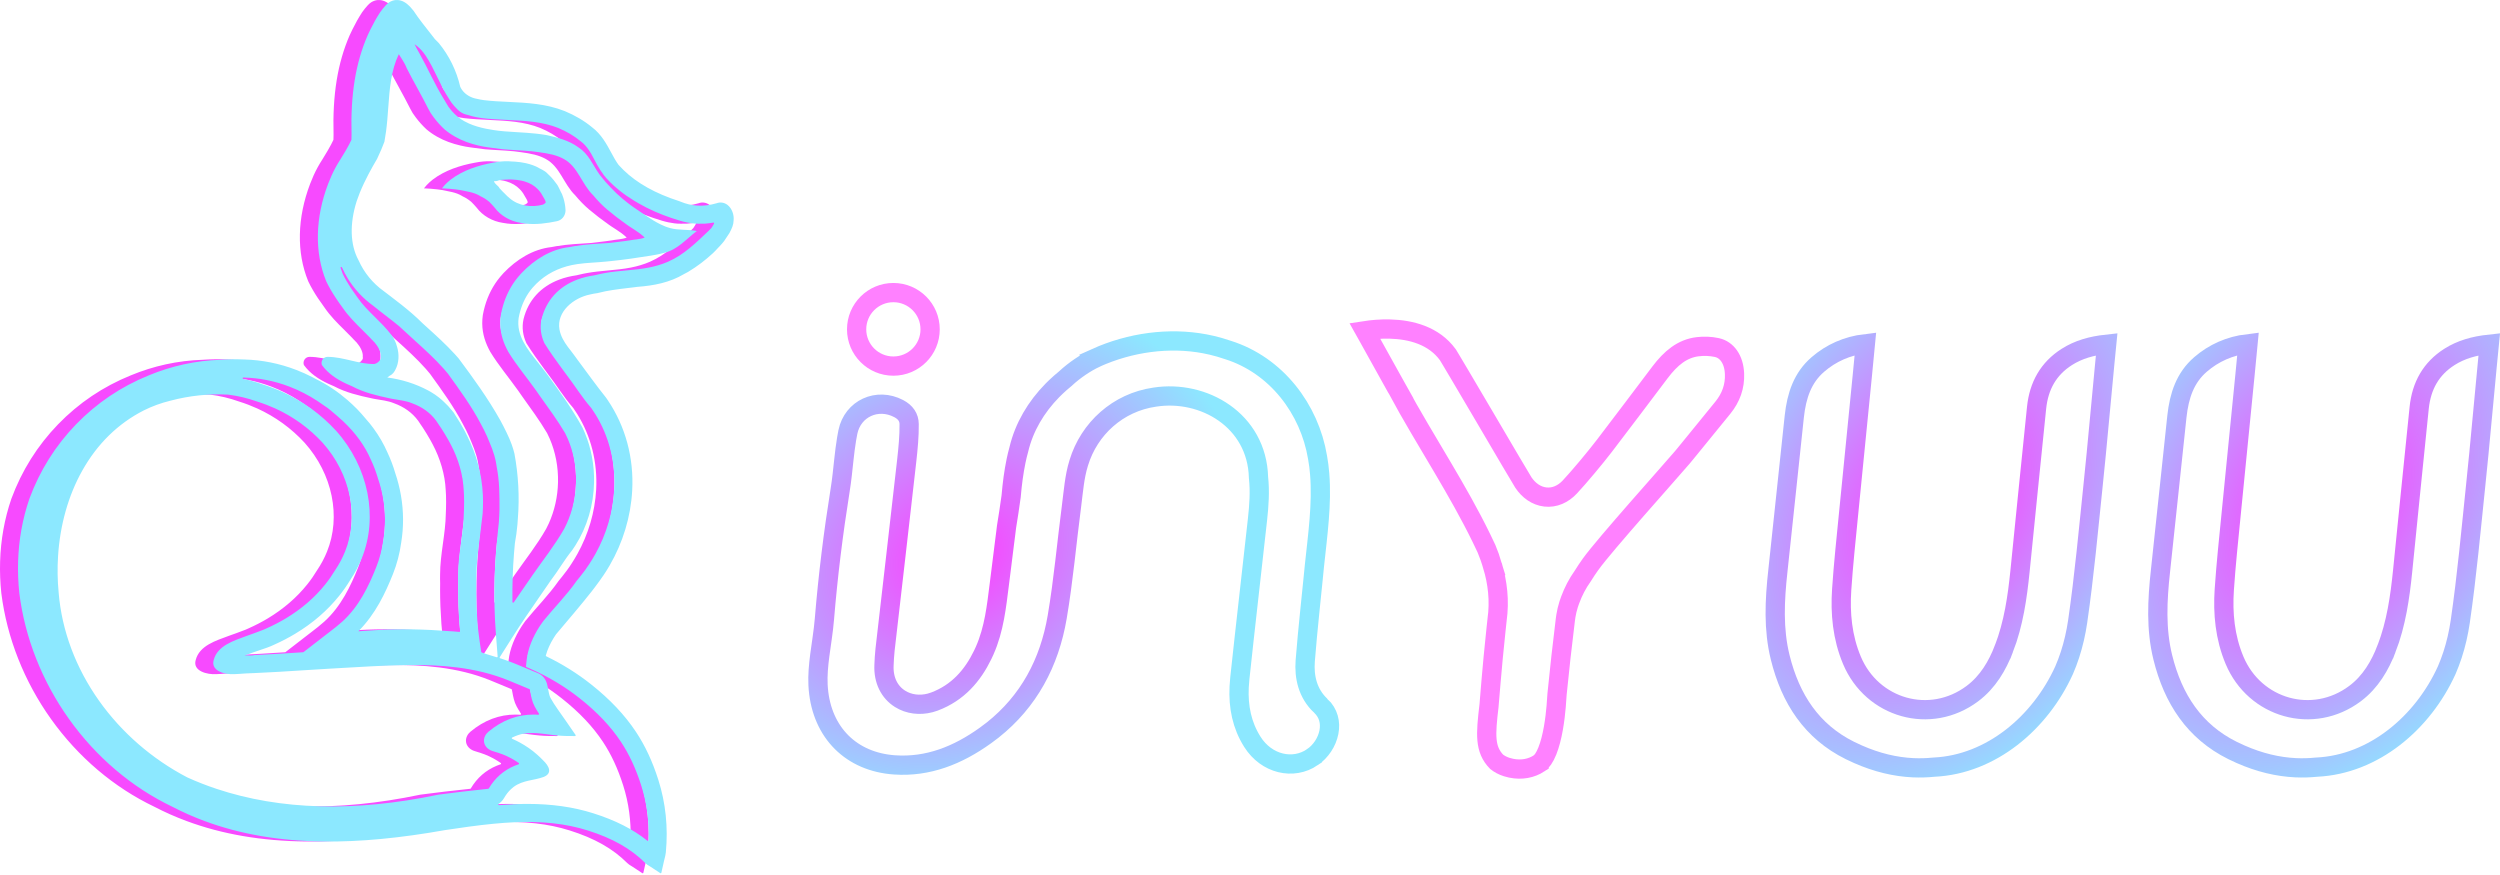 <svg width="140" height="49" viewBox="0 0 140 49" fill="none" xmlns="http://www.w3.org/2000/svg">
<g clip-path="url(#clip0_11124_50709)">
<path d="M24.717 10.635C25.123 10.724 25.532 10.758 25.885 10.982C25.96 11.018 26.034 11.056 26.107 11.098C26.155 11.128 26.203 11.16 26.249 11.193C26.296 11.226 26.342 11.262 26.386 11.299C26.44 11.349 26.491 11.402 26.541 11.458C26.591 11.512 26.64 11.568 26.689 11.625C27.032 12.087 27.578 12.394 28.155 12.479C28.24 12.496 28.324 12.509 28.41 12.519C29.006 12.591 29.612 12.505 30.185 12.386C30.262 12.369 30.33 12.339 30.389 12.299C30.567 12.181 30.662 11.977 30.662 11.772C30.652 11.537 30.611 11.308 30.543 11.089C30.52 11.016 30.495 10.944 30.466 10.872C30.339 10.657 30.271 10.419 30.133 10.265C30.088 10.201 30.041 10.139 29.991 10.078C29.891 9.957 29.782 9.842 29.665 9.734C29.488 9.534 29.249 9.466 29.027 9.331C28.899 9.274 28.773 9.228 28.652 9.193C28.583 9.173 28.511 9.153 28.438 9.137L28.431 9.136C28.236 9.095 28.042 9.067 27.847 9.053C27.782 9.049 27.716 9.045 27.651 9.043C27.384 9.017 27.117 9.03 26.852 9.067C26.764 9.08 26.676 9.095 26.589 9.112C25.771 9.262 24.919 9.534 24.234 10.056C24.173 10.102 24.115 10.152 24.058 10.204C23.945 10.307 23.838 10.422 23.741 10.547C23.987 10.558 24.232 10.574 24.475 10.603C24.556 10.613 24.637 10.624 24.717 10.636V10.635ZM26.93 10.097C27.018 10.077 27.109 10.062 27.205 10.063C27.291 10.056 27.377 10.052 27.462 10.051C27.526 10.05 27.59 10.05 27.654 10.052C27.843 10.059 28.031 10.082 28.217 10.121C28.268 10.132 28.318 10.146 28.365 10.16C28.665 10.249 28.912 10.394 29.111 10.598C29.177 10.666 29.238 10.74 29.293 10.821C29.347 10.922 29.425 11.041 29.481 11.142C29.537 11.244 29.571 11.329 29.537 11.364C29.494 11.402 29.448 11.433 29.4 11.458C28.753 11.636 28.037 11.534 27.535 11.103C27.486 11.064 27.438 11.022 27.391 10.978C27.343 10.935 27.298 10.887 27.254 10.839C27.215 10.802 27.175 10.764 27.137 10.725C27.079 10.667 27.023 10.607 26.967 10.544C26.931 10.464 26.862 10.407 26.797 10.349C26.733 10.291 26.673 10.231 26.656 10.146C26.759 10.146 26.827 10.146 26.928 10.098L26.93 10.097Z" fill="#F74AFF"/>
<path d="M39.733 11.476C39.554 11.339 39.326 11.305 39.124 11.381C39.123 11.381 39.123 11.381 39.122 11.382C38.398 11.593 37.729 11.56 37.077 11.283L37.033 11.266C36.867 11.213 36.702 11.156 36.542 11.097C35.286 10.631 34.333 10.021 33.631 9.233C33.629 9.231 33.629 9.23 33.627 9.229C33.481 9.03 33.354 8.795 33.219 8.546C32.96 8.065 32.666 7.52 32.15 7.129C31.929 6.947 31.687 6.777 31.429 6.625C31.303 6.551 31.171 6.479 31.038 6.413C30.907 6.348 30.77 6.286 30.631 6.228L30.625 6.225C29.572 5.806 28.498 5.756 27.459 5.706C26.988 5.684 26.543 5.663 26.098 5.609C26.028 5.6 25.962 5.589 25.898 5.577C25.835 5.565 25.774 5.552 25.716 5.538C25.378 5.483 25.061 5.308 24.866 5.035C24.827 4.98 24.793 4.922 24.765 4.859C24.561 3.974 24.151 3.123 23.559 2.406C23.491 2.331 23.419 2.258 23.344 2.188C23.286 2.113 23.227 2.038 23.169 1.963C22.817 1.515 22.457 1.07 22.143 0.594C22.078 0.513 22.013 0.436 21.947 0.367C21.745 0.16 21.525 0.019 21.264 0.002C21.119 -0.008 20.84 0.019 20.591 0.3C20.485 0.415 20.383 0.541 20.288 0.674L20.277 0.691C20.083 0.988 19.904 1.305 19.744 1.633C19.693 1.732 19.644 1.837 19.587 1.963L19.583 1.97C18.905 3.526 18.617 5.302 18.679 7.555C18.676 7.644 18.674 7.734 18.672 7.823C18.672 7.829 18.671 7.834 18.668 7.839C18.63 7.921 18.588 8.005 18.541 8.094C18.484 8.202 18.419 8.318 18.343 8.448C18.261 8.588 18.174 8.732 18.088 8.871L18.055 8.925C17.873 9.203 17.707 9.505 17.562 9.824C17.496 9.972 17.431 10.128 17.369 10.29C16.64 12.199 16.6 14.136 17.257 15.742L17.269 15.77C17.343 15.925 17.428 16.084 17.522 16.245C17.606 16.392 17.702 16.544 17.804 16.698C17.914 16.864 18.031 17.03 18.162 17.207C18.496 17.7 18.893 18.093 19.278 18.472C19.428 18.62 19.574 18.764 19.711 18.909C19.746 18.946 19.779 18.982 19.813 19.019C20.031 19.214 20.259 19.526 20.308 19.816C20.317 19.874 20.32 19.931 20.314 19.987C20.35 20.122 20.248 20.19 20.161 20.284C20.101 20.335 20.031 20.367 19.954 20.385C19.054 20.394 18.236 19.986 17.338 19.984C17.213 19.982 17.114 20.045 17.055 20.134C16.997 20.223 16.979 20.337 17.018 20.442C17.372 20.929 17.855 21.241 18.382 21.488C18.488 21.537 18.595 21.584 18.703 21.629C19.366 21.982 20.083 22.151 20.802 22.304C20.854 22.315 20.905 22.325 20.956 22.336C21.339 22.404 21.715 22.438 22.058 22.579C22.133 22.606 22.207 22.636 22.28 22.667C22.789 22.892 23.232 23.241 23.54 23.746C23.586 23.812 23.632 23.879 23.677 23.946C23.823 24.172 23.967 24.404 24.101 24.644C24.146 24.724 24.19 24.804 24.232 24.886C24.647 25.673 24.919 26.558 24.96 27.444C24.967 27.544 24.972 27.644 24.976 27.744C24.985 27.993 24.983 28.243 24.976 28.495C24.973 28.579 24.97 28.664 24.966 28.748C24.953 29.895 24.647 31.019 24.645 32.176C24.643 32.258 24.642 32.339 24.643 32.42C24.643 32.502 24.645 32.583 24.648 32.665C24.646 32.784 24.645 32.904 24.645 33.026C24.645 33.631 24.67 34.266 24.718 34.933V34.939C24.728 35.051 24.739 35.162 24.75 35.274C24.753 35.297 24.755 35.32 24.757 35.343C24.76 35.368 24.739 35.389 24.714 35.387C24.601 35.376 24.489 35.366 24.377 35.358C22.689 35.229 21.32 35.207 20.07 35.286L19.111 35.348C19.094 35.349 19.076 35.349 19.059 35.351C20.019 34.392 20.577 33.2 20.997 32.147C21.219 31.591 21.374 31 21.458 30.388C21.602 29.518 21.598 28.63 21.445 27.746C21.372 27.324 21.264 26.901 21.124 26.489C21.01 26.095 20.863 25.707 20.688 25.336C20.483 24.865 20.22 24.411 19.902 23.979C19.838 23.892 19.773 23.806 19.705 23.722C19.396 23.357 19.089 22.983 18.717 22.644C18.631 22.562 18.543 22.484 18.454 22.406C17.919 21.942 17.331 21.545 16.688 21.229C16.616 21.189 16.544 21.151 16.472 21.114C16.18 20.964 15.878 20.829 15.576 20.713C14.639 20.352 13.661 20.157 12.668 20.131C12.228 20.111 11.781 20.117 11.34 20.148C10.65 20.17 9.955 20.256 9.277 20.405C8.612 20.551 7.956 20.758 7.325 21.02C5.778 21.646 4.408 22.568 3.253 23.761C2.098 24.954 1.218 26.357 0.638 27.927L0.634 27.939C0.253 29.051 0.042 30.23 0.006 31.444C-0.012 32.028 0.011 32.624 0.074 33.217L0.075 33.226C0.389 35.719 1.351 38.155 2.858 40.267C4.378 42.398 6.378 44.096 8.644 45.178C9.221 45.479 9.829 45.748 10.449 45.978C12.452 46.721 14.639 47.096 17.136 47.124C19.152 47.147 21.372 46.938 23.924 46.484C24.359 46.419 24.785 46.356 25.218 46.297C26.25 46.158 27.047 46.08 27.803 46.046C29.362 45.976 30.703 46.126 31.902 46.505C33.295 46.944 34.319 47.524 35.126 48.33C35.197 48.4 35.268 48.443 35.331 48.481C35.352 48.494 35.377 48.508 35.406 48.527L35.968 48.896C35.991 48.911 36.023 48.899 36.029 48.871L36.176 48.216C36.187 48.166 36.199 48.119 36.21 48.075C36.238 47.968 36.266 47.857 36.278 47.732C36.411 46.331 36.27 44.965 35.859 43.673C35.531 42.641 35.121 41.763 34.608 40.988C33.977 40.038 33.155 39.166 32.094 38.324C31.325 37.715 30.481 37.187 29.58 36.751C29.563 36.742 29.554 36.722 29.558 36.704C29.649 36.37 29.804 36.041 29.987 35.742C30.032 35.667 30.08 35.594 30.128 35.524C30.798 34.724 31.479 33.941 32.134 33.108C32.19 33.036 32.246 32.963 32.301 32.89C32.467 32.671 32.628 32.449 32.785 32.219C32.904 32.041 33.018 31.861 33.125 31.677C33.874 30.39 34.315 28.945 34.395 27.47C34.495 25.635 34.015 23.877 33.032 22.418C32.999 22.369 32.965 22.32 32.932 22.272C32.385 21.589 31.873 20.873 31.33 20.143C31.27 20.061 31.21 19.978 31.15 19.896C31.089 19.814 31.028 19.733 30.967 19.652C30.909 19.58 30.852 19.507 30.797 19.433C30.577 19.137 30.389 18.822 30.321 18.447C30.15 17.46 31.105 16.676 32.04 16.49C32.164 16.459 32.294 16.435 32.425 16.418L32.457 16.414L32.488 16.405C33.024 16.264 33.584 16.198 34.177 16.126C34.261 16.116 34.346 16.106 34.431 16.096C34.517 16.086 34.602 16.075 34.687 16.064C35.606 15.995 36.492 15.825 37.291 15.351C37.37 15.312 37.446 15.271 37.521 15.228C38.045 14.914 38.488 14.573 38.917 14.178C38.965 14.132 39.012 14.085 39.059 14.036C39.105 13.988 39.151 13.939 39.196 13.888C39.232 13.852 39.267 13.816 39.301 13.78C39.389 13.685 39.472 13.591 39.546 13.495L39.84 13.051C39.902 12.939 39.955 12.824 40.002 12.707L40.006 12.697C40.048 12.583 40.071 12.467 40.072 12.353C40.072 12.352 40.072 12.352 40.072 12.351C40.112 12.026 39.972 11.66 39.732 11.476H39.733ZM18.96 11.281C19.012 11.124 19.072 10.963 19.137 10.802C19.43 10.075 19.825 9.378 20.096 8.916L20.117 8.878C20.203 8.697 20.279 8.53 20.348 8.367C20.404 8.235 20.456 8.102 20.504 7.974L20.518 7.935C20.518 7.935 20.52 7.931 20.52 7.928L20.527 7.888C20.556 7.722 20.584 7.553 20.61 7.365C20.669 6.924 20.702 6.476 20.733 6.042C20.811 4.972 20.885 3.953 21.324 3.036C21.333 3.05 21.343 3.064 21.352 3.078C21.463 3.249 21.568 3.41 21.654 3.573C21.7 3.658 21.736 3.736 21.765 3.813C22.138 4.554 22.581 5.302 22.972 6.083C23.018 6.166 23.064 6.248 23.109 6.331C23.165 6.414 23.223 6.495 23.283 6.575C23.462 6.814 23.661 7.036 23.879 7.239C23.969 7.315 24.064 7.389 24.162 7.457C24.261 7.527 24.365 7.591 24.473 7.652C24.891 7.891 25.33 8.044 25.783 8.149C25.873 8.17 25.964 8.19 26.056 8.207C26.418 8.273 26.793 8.308 27.173 8.361C27.234 8.366 27.295 8.37 27.355 8.374C27.416 8.379 27.477 8.383 27.538 8.387C27.659 8.395 27.78 8.402 27.9 8.409C28.051 8.418 28.201 8.427 28.35 8.437C28.499 8.448 28.646 8.459 28.79 8.473C29.289 8.54 29.823 8.592 30.286 8.772C30.378 8.809 30.468 8.85 30.555 8.898C31.362 9.329 31.567 10.317 32.209 10.934C32.269 11.005 32.33 11.076 32.392 11.147C32.643 11.426 32.915 11.687 33.223 11.92C33.317 11.999 33.412 12.076 33.51 12.151C33.636 12.249 33.773 12.35 33.916 12.451L33.946 12.471C34.311 12.761 34.754 12.965 35.095 13.305C34.822 13.408 34.515 13.408 34.251 13.461C34.158 13.475 34.063 13.488 33.97 13.501C33.782 13.526 33.595 13.549 33.407 13.571C33.314 13.582 33.219 13.594 33.126 13.605C32.465 13.649 31.806 13.678 31.161 13.785C31.069 13.8 30.976 13.817 30.885 13.836C29.845 13.952 28.924 14.531 28.199 15.29C28.129 15.365 28.061 15.441 27.997 15.52C27.609 15.991 27.326 16.537 27.152 17.152C27.108 17.308 27.07 17.471 27.04 17.635L27.037 17.654C26.946 18.29 27.059 18.843 27.275 19.34C27.329 19.464 27.39 19.585 27.455 19.703C27.92 20.464 28.499 21.146 29.011 21.867C29.089 21.98 29.167 22.091 29.246 22.203C29.719 22.871 30.21 23.531 30.638 24.255C30.69 24.358 30.74 24.462 30.785 24.569C31.106 25.315 31.267 26.144 31.249 27C31.232 27.815 31.053 28.602 30.733 29.313C30.687 29.414 30.638 29.514 30.586 29.612C30.083 30.501 29.435 31.318 28.838 32.172C28.79 32.242 28.742 32.312 28.693 32.382C28.597 32.521 28.502 32.659 28.408 32.795C28.188 33.113 27.974 33.423 27.762 33.734C27.739 33.767 27.689 33.751 27.688 33.713C27.674 32.812 27.704 31.897 27.777 30.974C27.791 30.789 27.807 30.604 27.826 30.418C27.89 30.074 27.937 29.73 27.966 29.386C27.977 29.271 27.984 29.156 27.991 29.04C28.089 27.819 28.021 26.593 27.8 25.404C27.78 25.317 27.756 25.23 27.731 25.145C27.706 25.06 27.677 24.976 27.647 24.892C27.606 24.78 27.562 24.67 27.515 24.56C27.412 24.326 27.301 24.098 27.186 23.873C27.128 23.76 27.069 23.648 27.009 23.538C26.317 22.303 25.499 21.179 24.676 20.073C24.605 19.991 24.534 19.911 24.461 19.832C23.953 19.277 23.396 18.773 22.849 18.279C22.782 18.218 22.715 18.157 22.647 18.096C21.919 17.365 21.066 16.753 20.259 16.133C20.186 16.072 20.115 16.01 20.046 15.945C19.771 15.687 19.533 15.396 19.335 15.076C19.24 14.921 19.153 14.758 19.078 14.591L19.062 14.559C18.601 13.704 18.564 12.539 18.961 11.281H18.96ZM24.396 23.104C24.363 23.062 24.329 23.021 24.295 22.98C24.227 22.897 24.158 22.815 24.084 22.735C24.01 22.656 23.934 22.579 23.852 22.505C23.762 22.419 23.67 22.337 23.574 22.261C23.43 22.147 23.28 22.044 23.122 21.952C23.069 21.921 23.017 21.891 22.962 21.863C22.259 21.486 21.465 21.242 20.681 21.14C20.874 20.974 20.883 21.043 21.026 20.873C21.068 20.823 21.099 20.766 21.129 20.71C21.341 20.318 21.353 19.841 21.227 19.42C21.21 19.354 21.19 19.291 21.168 19.23C21.1 19.047 21.01 18.884 20.898 18.743C20.621 18.379 20.3 18.061 19.989 17.755C19.621 17.392 19.273 17.049 18.995 16.635L18.982 16.616C18.86 16.452 18.748 16.292 18.648 16.141C18.557 16.004 18.472 15.868 18.398 15.739C18.32 15.606 18.25 15.476 18.189 15.348C18.189 15.347 18.189 15.346 18.188 15.345C18.142 15.232 18.101 15.117 18.063 15C18.049 14.954 18.115 14.926 18.137 14.97C18.146 14.987 18.156 15.005 18.165 15.022C18.256 15.222 18.36 15.418 18.475 15.604C18.839 16.195 19.313 16.704 19.882 17.116C20.004 17.217 20.136 17.321 20.306 17.453C20.396 17.523 20.486 17.592 20.577 17.662C20.724 17.776 20.877 17.893 21.024 18.009C21.143 18.104 21.252 18.192 21.354 18.276C21.355 18.276 21.355 18.277 21.356 18.278C21.627 18.534 21.904 18.785 22.171 19.027C22.766 19.565 23.34 20.085 23.841 20.65C23.924 20.744 24.006 20.84 24.084 20.937C24.749 21.861 25.397 22.746 25.923 23.747C25.985 23.861 26.045 23.976 26.103 24.092C26.218 24.324 26.324 24.56 26.418 24.802C26.464 24.909 26.508 25.017 26.548 25.127C26.64 25.373 26.716 25.625 26.766 25.886C26.783 25.973 26.797 26.061 26.807 26.15C26.965 26.935 26.965 27.751 26.963 28.537C26.96 28.662 26.954 28.788 26.948 28.913C26.943 29.017 26.937 29.121 26.93 29.225C26.829 30.204 26.727 31.157 26.697 32.146C26.692 32.286 26.688 32.426 26.685 32.566C26.661 33.542 26.686 34.507 26.758 35.452L26.86 36.765C26.861 36.793 26.835 36.814 26.809 36.806C26.454 36.702 25.946 36.547 25.942 36.521L25.849 35.901C25.813 35.654 25.781 35.409 25.757 35.173C25.746 35.069 25.737 34.964 25.728 34.859C25.683 34.233 25.659 33.638 25.658 33.071C25.658 32.957 25.658 32.844 25.66 32.733C25.638 31.396 25.876 30.102 26.02 28.768C26.027 28.653 26.032 28.537 26.036 28.421C26.039 28.304 26.041 28.188 26.041 28.072C26.04 27.955 26.037 27.839 26.032 27.723C25.979 26.56 25.672 25.436 25.163 24.429C25.114 24.329 25.064 24.229 25.011 24.129C24.854 23.83 24.68 23.54 24.494 23.261C24.456 23.197 24.423 23.143 24.399 23.105L24.396 23.104ZM12.622 21.141C12.622 21.141 12.625 21.141 12.627 21.141H12.637C13.516 21.163 14.382 21.336 15.212 21.656C15.48 21.76 15.748 21.879 16.009 22.013C16.267 22.145 16.522 22.294 16.769 22.456C16.891 22.536 17.013 22.62 17.133 22.707C17.418 22.882 17.622 23.086 17.863 23.283C17.98 23.383 18.09 23.48 18.195 23.579C18.896 24.237 19.424 24.965 19.762 25.746L19.768 25.761C19.924 26.09 20.054 26.433 20.155 26.783L20.162 26.805C20.287 27.17 20.383 27.545 20.447 27.92C20.581 28.694 20.584 29.471 20.459 30.232L20.457 30.246C20.383 30.778 20.248 31.293 20.056 31.774C19.648 32.797 19.103 33.958 18.161 34.81C17.93 35.019 17.681 35.21 17.418 35.412C17.356 35.459 17.293 35.507 17.232 35.555L15.988 36.518C15.982 36.523 15.974 36.525 15.966 36.526C15.912 36.529 15.859 36.533 15.805 36.536C15.064 36.584 14.302 36.633 13.545 36.669C13.45 36.673 13.356 36.677 13.262 36.681C13.165 36.707 13.075 36.711 12.982 36.709C12.89 36.707 12.796 36.698 12.694 36.698C12.83 36.664 13.001 36.596 13.145 36.542C13.258 36.503 13.373 36.464 13.486 36.427C13.805 36.321 14.106 36.221 14.354 36.099C14.759 35.918 15.151 35.714 15.52 35.492C16.497 34.906 17.328 34.188 17.992 33.358C18.22 33.074 18.429 32.773 18.615 32.465C18.868 32.087 19.081 31.685 19.247 31.272C20.189 28.953 19.625 26.148 17.811 24.122L17.807 24.117C16.964 23.201 15.962 22.475 14.828 21.957C14.465 21.791 14.087 21.647 13.703 21.527C13.346 21.4 12.982 21.297 12.612 21.219C12.564 21.209 12.572 21.138 12.621 21.14L12.622 21.141ZM26.364 44.151C26.358 44.162 26.348 44.169 26.336 44.17C26.326 44.172 26.314 44.174 26.299 44.176C25.887 44.219 25.401 44.272 24.922 44.328C24.412 44.387 23.96 44.443 23.541 44.501L23.506 44.508C18.863 45.479 14.696 45.368 11.118 44.176C10.561 43.991 10.012 43.776 9.487 43.538C9.487 43.538 9.486 43.537 9.485 43.537C7.517 42.513 5.807 41.029 4.539 39.242C3.233 37.402 2.45 35.311 2.277 33.193V33.186C2.211 32.508 2.2 31.823 2.242 31.148C2.351 29.402 2.819 27.748 3.594 26.363C4.437 24.858 5.597 23.721 7.039 22.985C7.514 22.748 8.017 22.564 8.536 22.439L8.547 22.436C9.067 22.297 9.603 22.199 10.142 22.142C10.676 22.086 11.219 22.072 11.756 22.099C11.757 22.099 11.758 22.099 11.76 22.099C12.309 22.166 12.852 22.294 13.374 22.481L13.394 22.488C13.741 22.596 14.083 22.727 14.409 22.875C15.419 23.336 16.312 23.983 17.062 24.798C18.619 26.538 19.11 28.93 18.312 30.894C18.169 31.248 17.987 31.591 17.77 31.913L17.756 31.935C17.592 32.209 17.407 32.476 17.204 32.728C16.615 33.464 15.874 34.103 15.001 34.628C14.664 34.83 14.306 35.016 13.935 35.181L13.916 35.19C13.823 35.236 13.708 35.282 13.579 35.328C13.46 35.376 13.338 35.422 13.211 35.466C13.086 35.512 12.958 35.556 12.829 35.602C12.082 35.88 11.162 36.153 10.957 36.97C10.786 37.583 11.605 37.787 12.12 37.752C12.216 37.749 12.317 37.743 12.42 37.736C12.624 37.721 12.827 37.705 13.018 37.701C13.115 37.697 13.21 37.693 13.306 37.689C14.165 37.653 15.032 37.597 15.872 37.543C16.383 37.51 16.912 37.476 17.431 37.447C17.722 37.431 18.012 37.414 18.302 37.397C19.268 37.34 20.266 37.282 21.244 37.255C22.915 37.208 24.875 37.242 26.752 37.843C27.198 37.985 27.628 38.167 28.084 38.359C28.266 38.436 28.453 38.516 28.641 38.591C28.653 38.596 28.663 38.607 28.665 38.62C28.667 38.626 28.668 38.633 28.669 38.64C28.677 38.682 28.685 38.724 28.693 38.766C28.738 39.015 28.79 39.299 28.933 39.563C29.008 39.701 29.089 39.834 29.172 39.963C29.19 39.991 29.169 40.027 29.136 40.025C29.051 40.019 28.966 40.016 28.883 40.016C27.962 40.012 27.11 40.334 26.342 40.978C26.198 41.098 26.059 41.317 26.101 41.566C26.137 41.777 26.296 41.955 26.527 42.042C26.612 42.074 26.696 42.098 26.77 42.12C26.805 42.13 26.84 42.14 26.874 42.151C27.226 42.262 27.557 42.416 27.863 42.609C27.924 42.648 27.984 42.688 28.044 42.73C28.07 42.749 28.063 42.79 28.033 42.8C27.961 42.824 27.89 42.851 27.821 42.879C27.202 43.135 26.715 43.56 26.366 44.15L26.364 44.151ZM38.978 12.522C38.934 12.607 38.882 12.692 38.822 12.776C38.822 12.776 38.756 12.843 38.656 12.943C37.978 13.586 37.296 14.267 36.404 14.655C36.319 14.693 36.232 14.727 36.143 14.759C35.967 14.823 35.788 14.877 35.605 14.922C35.514 14.945 35.422 14.965 35.329 14.983C34.516 15.144 33.664 15.144 32.862 15.292C32.795 15.304 32.729 15.317 32.662 15.33C32.529 15.357 32.396 15.387 32.264 15.421C32.263 15.421 32.261 15.421 32.26 15.421C32.104 15.443 31.95 15.472 31.8 15.509C31.636 15.549 31.475 15.599 31.324 15.656C30.276 16.051 29.582 16.815 29.32 17.863L29.317 17.876C29.266 18.104 29.256 18.338 29.287 18.57C29.314 18.777 29.374 18.985 29.464 19.186L29.477 19.215C29.477 19.215 29.479 19.218 29.479 19.22L29.496 19.247C29.792 19.72 30.125 20.184 30.457 20.635C30.523 20.725 30.589 20.815 30.656 20.905C31.157 21.553 31.567 22.234 32.103 22.849C32.18 22.958 32.253 23.069 32.323 23.181C33.095 24.419 33.468 25.884 33.386 27.414C33.317 28.672 32.953 29.908 32.335 31.02C32.232 31.206 32.122 31.387 32.006 31.565C31.847 31.817 31.666 32.056 31.478 32.291C31.415 32.369 31.351 32.446 31.288 32.524C30.73 33.326 30.014 34.041 29.416 34.779C29.352 34.866 29.289 34.955 29.23 35.046C28.816 35.676 28.548 36.357 28.482 36.975L28.446 37.311C28.445 37.328 28.454 37.345 28.47 37.352L28.779 37.49C29.75 37.923 30.654 38.469 31.466 39.114C32.444 39.889 33.195 40.684 33.766 41.545C34.227 42.241 34.597 43.036 34.897 43.978C35.21 44.96 35.349 45.992 35.312 47.053C35.31 47.086 35.272 47.103 35.247 47.083C34.429 46.429 33.445 45.932 32.209 45.542C31.099 45.191 29.888 45.019 28.528 45.019C28.277 45.019 28.021 45.025 27.759 45.037C27.492 45.049 27.221 45.066 26.937 45.089C26.895 45.092 26.877 45.038 26.912 45.015C27.026 44.942 27.135 44.836 27.224 44.682C27.333 44.493 27.46 44.331 27.605 44.195C27.653 44.149 27.704 44.106 27.757 44.066C28.276 43.679 28.89 43.713 29.436 43.509C29.947 43.305 29.742 42.896 29.401 42.574C29.351 42.522 29.3 42.471 29.248 42.422C29.19 42.366 29.132 42.312 29.072 42.259C28.754 41.976 28.446 41.772 28.102 41.581C28.033 41.543 27.962 41.507 27.891 41.473C27.82 41.438 27.748 41.405 27.676 41.374C27.644 41.361 27.643 41.316 27.674 41.301C27.73 41.274 27.788 41.248 27.845 41.225C27.902 41.201 27.96 41.18 28.019 41.161C28.719 40.92 29.469 41.125 30.211 41.187C30.293 41.194 30.375 41.2 30.458 41.205C30.622 41.215 30.788 41.219 30.955 41.216C31.088 41.218 31.19 41.22 31.19 41.22C31.222 41.221 31.242 41.184 31.223 41.157C31.223 41.157 31.166 41.074 31.088 40.963C30.833 40.58 30.561 40.205 30.306 39.837C30.276 39.794 30.246 39.751 30.217 39.709C30.071 39.498 29.934 39.295 29.82 39.083C29.754 38.961 29.721 38.778 29.685 38.585C29.677 38.539 29.668 38.493 29.66 38.449C29.628 38.29 29.547 37.869 29.096 37.689C28.89 37.606 28.679 37.517 28.475 37.431C28.019 37.238 27.547 37.038 27.058 36.882C27.038 36.876 27.019 36.869 27 36.864C26.975 36.856 26.964 36.827 26.978 36.804L27.688 35.682C28.199 34.873 28.704 34.143 29.239 33.369C29.381 33.163 29.526 32.954 29.672 32.741C29.721 32.669 29.77 32.598 29.819 32.526C30.253 31.965 30.594 31.352 31.027 30.822C31.091 30.731 31.153 30.639 31.212 30.546C31.866 29.517 32.232 28.297 32.258 27.022C32.279 26.046 32.1 25.098 31.741 24.238C31.696 24.13 31.649 24.024 31.598 23.919C31.02 22.882 30.339 21.929 29.668 21.011C29.591 20.908 29.512 20.804 29.434 20.703C29.385 20.64 29.335 20.576 29.285 20.513C29.236 20.45 29.185 20.388 29.136 20.326C28.5 19.533 27.9 18.784 28.035 17.806C28.059 17.675 28.089 17.548 28.124 17.426C28.266 16.921 28.495 16.486 28.816 16.112C28.88 16.037 28.947 15.966 29.019 15.896C29.571 15.348 30.253 15.007 31.01 14.845C31.118 14.823 31.225 14.804 31.332 14.788C31.866 14.71 32.408 14.703 32.93 14.648C33.025 14.64 33.119 14.63 33.212 14.62C33.963 14.544 34.699 14.433 35.432 14.316C35.527 14.301 35.621 14.285 35.715 14.267C35.793 14.252 35.871 14.237 35.949 14.219C36.026 14.201 36.103 14.182 36.178 14.161C36.92 13.994 37.432 13.381 38.011 12.938C37.5 12.836 36.989 12.904 36.516 12.772C36.424 12.747 36.333 12.715 36.243 12.681C36.153 12.646 36.064 12.606 35.977 12.563C35.452 12.307 34.974 11.934 34.485 11.615C34.422 11.571 34.361 11.527 34.302 11.483C34.243 11.439 34.186 11.396 34.13 11.353C34.022 11.269 33.916 11.183 33.813 11.095C33.71 11.007 33.61 10.916 33.512 10.824C33.3 10.618 33.096 10.408 32.905 10.189C32.841 10.116 32.779 10.041 32.719 9.967C32.284 9.466 32.079 8.819 31.573 8.392C31.503 8.336 31.431 8.284 31.358 8.235C30.851 7.866 30.204 7.696 29.574 7.561C29.393 7.53 29.212 7.505 29.031 7.485C28.669 7.445 28.308 7.424 27.961 7.403C27.485 7.375 27.035 7.349 26.618 7.281L26.611 7.279C26.471 7.258 26.335 7.234 26.209 7.209C25.846 7.134 25.531 7.039 25.256 6.918C25.164 6.878 25.077 6.834 24.994 6.788C24.72 6.639 24.492 6.443 24.295 6.217C24.229 6.142 24.166 6.063 24.107 5.982C24.065 5.913 24.023 5.845 23.982 5.775C23.941 5.706 23.899 5.637 23.859 5.568C23.334 4.725 22.959 3.839 22.471 2.971C22.425 2.891 22.379 2.81 22.335 2.728C22.29 2.646 22.248 2.563 22.208 2.477C22.4 2.605 22.558 2.762 22.695 2.934C22.741 2.991 22.784 3.051 22.826 3.111C23.333 3.873 23.64 4.793 24.135 5.532C24.176 5.6 24.219 5.668 24.263 5.734C24.316 5.807 24.373 5.878 24.435 5.944C24.679 6.208 24.827 6.369 25.21 6.443C25.294 6.471 25.381 6.496 25.472 6.519C25.625 6.557 25.787 6.588 25.965 6.612L25.974 6.614C26.456 6.672 26.942 6.695 27.412 6.717C28.411 6.765 29.354 6.809 30.248 7.164C30.365 7.213 30.479 7.265 30.589 7.319C30.701 7.375 30.812 7.435 30.917 7.497C31.131 7.623 31.332 7.764 31.514 7.916L31.534 7.931C31.706 8.06 31.848 8.226 31.974 8.415C32.017 8.477 32.058 8.542 32.097 8.609C32.318 9.024 32.522 9.432 32.804 9.807C32.848 9.863 32.894 9.918 32.941 9.971C33.081 10.13 33.231 10.274 33.379 10.411C33.472 10.494 33.568 10.576 33.667 10.656C33.928 10.866 34.21 11.062 34.512 11.245C34.588 11.291 34.664 11.336 34.742 11.38C35.325 11.722 35.944 11.987 36.59 12.206C36.751 12.26 36.915 12.312 37.08 12.362C37.138 12.379 37.197 12.395 37.255 12.41C37.314 12.424 37.372 12.438 37.43 12.451C37.672 12.497 37.876 12.532 38.129 12.528C38.245 12.532 38.36 12.53 38.476 12.524C38.552 12.518 38.628 12.511 38.705 12.501C38.781 12.492 38.858 12.48 38.936 12.466C38.969 12.459 38.994 12.494 38.979 12.524L38.978 12.522Z" fill="#F74AFF"/>
</g>
<g clip-path="url(#clip1_11124_50709)">
<path d="M25.725 10.635C26.131 10.724 26.54 10.758 26.894 10.982C26.968 11.018 27.042 11.056 27.115 11.098C27.163 11.128 27.211 11.16 27.258 11.193C27.304 11.226 27.35 11.262 27.395 11.299C27.448 11.349 27.5 11.402 27.549 11.458C27.599 11.512 27.648 11.568 27.697 11.625C28.041 12.087 28.586 12.394 29.163 12.479C29.248 12.496 29.333 12.509 29.418 12.519C30.014 12.591 30.62 12.505 31.193 12.386C31.27 12.369 31.338 12.339 31.397 12.299C31.575 12.181 31.67 11.977 31.67 11.772C31.66 11.537 31.619 11.308 31.551 11.089C31.529 11.016 31.503 10.944 31.474 10.872C31.348 10.657 31.28 10.419 31.142 10.265C31.096 10.201 31.049 10.139 31 10.078C30.9 9.957 30.791 9.842 30.673 9.734C30.496 9.534 30.257 9.466 30.035 9.331C29.907 9.274 29.781 9.228 29.66 9.193C29.592 9.173 29.519 9.153 29.446 9.137L29.439 9.136C29.245 9.095 29.051 9.067 28.855 9.053C28.79 9.049 28.725 9.045 28.659 9.043C28.392 9.017 28.125 9.03 27.86 9.067C27.773 9.08 27.685 9.095 27.597 9.112C26.779 9.262 25.927 9.534 25.242 10.056C25.181 10.102 25.123 10.152 25.066 10.204C24.953 10.307 24.847 10.422 24.749 10.547C24.995 10.558 25.24 10.574 25.483 10.603C25.564 10.613 25.645 10.624 25.725 10.636V10.635ZM27.938 10.097C28.026 10.077 28.117 10.062 28.213 10.063C28.3 10.056 28.386 10.052 28.471 10.051C28.535 10.05 28.598 10.05 28.662 10.052C28.851 10.059 29.039 10.082 29.226 10.121C29.277 10.132 29.326 10.146 29.373 10.16C29.673 10.249 29.921 10.394 30.119 10.598C30.186 10.666 30.246 10.74 30.301 10.821C30.355 10.922 30.433 11.041 30.489 11.142C30.545 11.244 30.579 11.329 30.545 11.364C30.503 11.402 30.457 11.433 30.408 11.458C29.761 11.636 29.045 11.534 28.543 11.103C28.494 11.064 28.446 11.022 28.399 10.978C28.352 10.935 28.307 10.887 28.263 10.839C28.223 10.802 28.184 10.764 28.146 10.725C28.088 10.667 28.031 10.607 27.976 10.544C27.939 10.464 27.87 10.407 27.806 10.349C27.741 10.291 27.682 10.231 27.664 10.146C27.767 10.146 27.835 10.146 27.937 10.098L27.938 10.097Z" fill="#8CE8FF"/>
<path d="M40.741 11.476C40.562 11.339 40.334 11.305 40.132 11.381C40.132 11.381 40.131 11.381 40.13 11.382C39.407 11.593 38.737 11.56 38.085 11.283L38.041 11.266C37.875 11.213 37.71 11.156 37.551 11.097C36.294 10.631 35.342 10.021 34.639 9.233C34.638 9.231 34.637 9.23 34.636 9.229C34.489 9.03 34.362 8.795 34.228 8.546C33.968 8.065 33.674 7.52 33.158 7.129C32.938 6.947 32.695 6.777 32.437 6.625C32.311 6.551 32.179 6.479 32.046 6.413C31.915 6.348 31.779 6.286 31.64 6.228L31.633 6.225C30.581 5.806 29.506 5.756 28.468 5.706C27.996 5.684 27.551 5.663 27.107 5.609C27.037 5.6 26.97 5.589 26.907 5.577C26.843 5.565 26.783 5.552 26.725 5.538C26.386 5.483 26.069 5.308 25.875 5.035C25.836 4.98 25.801 4.922 25.773 4.859C25.569 3.974 25.16 3.123 24.568 2.406C24.499 2.331 24.428 2.258 24.352 2.188C24.294 2.113 24.235 2.038 24.177 1.963C23.826 1.515 23.465 1.07 23.151 0.594C23.087 0.513 23.022 0.436 22.955 0.367C22.753 0.16 22.534 0.019 22.273 0.002C22.128 -0.008 21.849 0.019 21.599 0.3C21.493 0.415 21.391 0.541 21.297 0.674L21.285 0.691C21.091 0.988 20.912 1.305 20.752 1.633C20.702 1.732 20.652 1.837 20.595 1.963L20.592 1.97C19.913 3.526 19.625 5.302 19.687 7.555C19.685 7.644 19.683 7.734 19.68 7.823C19.68 7.829 19.679 7.834 19.676 7.839C19.638 7.921 19.597 8.005 19.55 8.094C19.492 8.202 19.427 8.318 19.352 8.448C19.27 8.588 19.182 8.732 19.096 8.871L19.063 8.925C18.881 9.203 18.715 9.505 18.571 9.824C18.504 9.972 18.439 10.128 18.377 10.29C17.648 12.199 17.608 14.136 18.265 15.742L18.277 15.77C18.352 15.925 18.436 16.084 18.53 16.245C18.615 16.392 18.71 16.544 18.813 16.698C18.922 16.864 19.039 17.03 19.17 17.207C19.504 17.7 19.902 18.093 20.286 18.472C20.436 18.62 20.582 18.764 20.72 18.909C20.754 18.946 20.788 18.982 20.821 19.019C21.039 19.214 21.267 19.526 21.316 19.816C21.326 19.874 21.328 19.931 21.322 19.987C21.358 20.122 21.256 20.19 21.169 20.284C21.11 20.335 21.04 20.367 20.963 20.385C20.063 20.394 19.245 19.986 18.346 19.984C18.221 19.982 18.122 20.045 18.064 20.134C18.005 20.223 17.988 20.337 18.027 20.442C18.38 20.929 18.864 21.241 19.391 21.488C19.496 21.537 19.603 21.584 19.711 21.629C20.374 21.982 21.091 22.151 21.811 22.304C21.862 22.315 21.913 22.325 21.965 22.336C22.348 22.404 22.723 22.438 23.066 22.579C23.141 22.606 23.216 22.636 23.288 22.667C23.798 22.892 24.24 23.241 24.549 23.746C24.595 23.812 24.64 23.879 24.685 23.946C24.831 24.172 24.976 24.404 25.109 24.644C25.154 24.724 25.198 24.804 25.24 24.886C25.655 25.673 25.927 26.558 25.968 27.444C25.975 27.544 25.981 27.644 25.984 27.744C25.993 27.993 25.992 28.243 25.984 28.495C25.981 28.579 25.978 28.664 25.974 28.748C25.962 29.895 25.655 31.019 25.653 32.176C25.651 32.258 25.65 32.339 25.651 32.42C25.651 32.502 25.653 32.583 25.656 32.665C25.654 32.784 25.654 32.904 25.654 33.026C25.654 33.631 25.678 34.266 25.727 34.933V34.939C25.736 35.051 25.747 35.162 25.759 35.274C25.761 35.297 25.764 35.32 25.766 35.343C25.768 35.368 25.747 35.389 25.722 35.387C25.61 35.376 25.498 35.366 25.386 35.358C23.698 35.229 22.329 35.207 21.078 35.286L20.119 35.348C20.102 35.349 20.084 35.349 20.067 35.351C21.028 34.392 21.585 33.2 22.005 32.147C22.227 31.591 22.383 31 22.467 30.388C22.61 29.518 22.606 28.63 22.453 27.746C22.38 27.324 22.273 26.901 22.133 26.489C22.018 26.095 21.871 25.707 21.696 25.336C21.491 24.865 21.228 24.411 20.91 23.979C20.847 23.892 20.781 23.806 20.713 23.722C20.404 23.357 20.098 22.983 19.725 22.644C19.639 22.562 19.552 22.484 19.462 22.406C18.928 21.942 18.339 21.545 17.696 21.229C17.624 21.189 17.552 21.151 17.48 21.114C17.188 20.964 16.887 20.829 16.584 20.713C15.647 20.352 14.669 20.157 13.676 20.131C13.236 20.111 12.79 20.117 12.348 20.148C11.658 20.17 10.963 20.256 10.285 20.405C9.62 20.551 8.964 20.758 8.333 21.02C6.786 21.646 5.416 22.568 4.261 23.761C3.106 24.954 2.226 26.357 1.647 27.927L1.643 27.939C1.262 29.051 1.05 30.23 1.014 31.444C0.996 32.028 1.019 32.624 1.082 33.217L1.083 33.226C1.397 35.719 2.359 38.155 3.866 40.267C5.386 42.398 7.386 44.096 9.652 45.178C10.23 45.479 10.837 45.748 11.457 45.978C13.46 46.721 15.647 47.096 18.144 47.124C20.161 47.147 22.381 46.938 24.932 46.484C25.367 46.419 25.794 46.356 26.226 46.297C27.258 46.158 28.056 46.08 28.811 46.046C30.37 45.976 31.711 46.126 32.911 46.505C34.303 46.944 35.328 47.524 36.135 48.33C36.205 48.4 36.277 48.443 36.339 48.481C36.361 48.494 36.385 48.508 36.414 48.527L36.976 48.896C37 48.911 37.031 48.899 37.037 48.871L37.184 48.216C37.196 48.166 37.208 48.119 37.219 48.075C37.246 47.968 37.275 47.857 37.287 47.732C37.42 46.331 37.278 44.965 36.867 43.673C36.539 42.641 36.13 41.763 35.616 40.988C34.986 40.038 34.163 39.166 33.102 38.324C32.334 37.715 31.489 37.187 30.588 36.751C30.571 36.742 30.562 36.722 30.567 36.704C30.657 36.37 30.812 36.041 30.995 35.742C31.041 35.667 31.088 35.594 31.136 35.524C31.806 34.724 32.488 33.941 33.142 33.108C33.198 33.036 33.254 32.963 33.309 32.89C33.475 32.671 33.636 32.449 33.793 32.219C33.913 32.041 34.026 31.861 34.133 31.677C34.882 30.39 35.323 28.945 35.403 27.47C35.503 25.635 35.023 23.877 34.04 22.418C34.008 22.369 33.974 22.32 33.94 22.272C33.393 21.589 32.882 20.873 32.338 20.143C32.278 20.061 32.218 19.978 32.158 19.896C32.097 19.814 32.036 19.733 31.975 19.652C31.917 19.58 31.861 19.507 31.805 19.433C31.585 19.137 31.397 18.822 31.329 18.447C31.159 17.46 32.113 16.676 33.048 16.49C33.172 16.459 33.302 16.435 33.433 16.418L33.465 16.414L33.496 16.405C34.032 16.264 34.592 16.198 35.185 16.126C35.27 16.116 35.354 16.106 35.44 16.096C35.525 16.086 35.61 16.075 35.695 16.064C36.614 15.995 37.501 15.825 38.299 15.351C38.378 15.312 38.455 15.271 38.53 15.228C39.053 14.914 39.496 14.573 39.925 14.178C39.973 14.132 40.02 14.085 40.067 14.036C40.113 13.988 40.159 13.939 40.204 13.888C40.241 13.852 40.276 13.816 40.309 13.78C40.398 13.685 40.48 13.591 40.554 13.495L40.848 13.051C40.91 12.939 40.964 12.824 41.01 12.707L41.014 12.697C41.057 12.583 41.079 12.467 41.081 12.353C41.081 12.352 41.081 12.352 41.081 12.351C41.12 12.026 40.981 11.66 40.74 11.476H40.741ZM19.968 11.281C20.021 11.124 20.081 10.963 20.145 10.802C20.438 10.075 20.833 9.378 21.105 8.916L21.125 8.878C21.212 8.697 21.287 8.53 21.356 8.367C21.412 8.235 21.464 8.102 21.512 7.974L21.527 7.935C21.527 7.935 21.528 7.931 21.529 7.928L21.535 7.888C21.565 7.722 21.592 7.553 21.618 7.365C21.677 6.924 21.71 6.476 21.741 6.042C21.819 4.972 21.893 3.953 22.332 3.036C22.341 3.05 22.351 3.064 22.36 3.078C22.471 3.249 22.576 3.41 22.663 3.573C22.708 3.658 22.744 3.736 22.773 3.813C23.146 4.554 23.59 5.302 23.98 6.083C24.026 6.166 24.072 6.248 24.118 6.331C24.173 6.414 24.231 6.495 24.291 6.575C24.47 6.814 24.669 7.036 24.887 7.239C24.978 7.315 25.072 7.389 25.171 7.457C25.269 7.527 25.373 7.591 25.481 7.652C25.899 7.891 26.338 8.044 26.791 8.149C26.881 8.17 26.972 8.19 27.064 8.207C27.426 8.273 27.801 8.308 28.182 8.361C28.242 8.366 28.303 8.37 28.364 8.374C28.424 8.379 28.485 8.383 28.546 8.387C28.667 8.395 28.788 8.402 28.908 8.409C29.059 8.418 29.21 8.427 29.358 8.437C29.507 8.448 29.654 8.459 29.798 8.473C30.297 8.54 30.831 8.592 31.294 8.772C31.386 8.809 31.476 8.85 31.563 8.898C32.37 9.329 32.575 10.317 33.217 10.934C33.277 11.005 33.338 11.076 33.4 11.147C33.651 11.426 33.923 11.687 34.231 11.92C34.325 11.999 34.421 12.076 34.518 12.151C34.645 12.249 34.781 12.35 34.924 12.451L34.954 12.471C35.319 12.761 35.762 12.965 36.103 13.305C35.83 13.408 35.524 13.408 35.26 13.461C35.166 13.475 35.072 13.488 34.978 13.501C34.79 13.526 34.603 13.549 34.416 13.571C34.322 13.582 34.228 13.594 34.134 13.605C33.473 13.649 32.815 13.678 32.169 13.785C32.077 13.8 31.985 13.817 31.893 13.836C30.853 13.952 29.933 14.531 29.208 15.29C29.138 15.365 29.07 15.441 29.005 15.52C28.617 15.991 28.334 16.537 28.16 17.152C28.116 17.308 28.079 17.471 28.049 17.635L28.046 17.654C27.954 18.29 28.067 18.843 28.284 19.34C28.338 19.464 28.398 19.585 28.464 19.703C28.928 20.464 29.508 21.146 30.019 21.867C30.097 21.98 30.175 22.091 30.254 22.203C30.728 22.871 31.218 23.531 31.646 24.255C31.698 24.358 31.748 24.462 31.794 24.569C32.115 25.315 32.276 26.144 32.257 27C32.24 27.815 32.062 28.602 31.741 29.313C31.695 29.414 31.646 29.514 31.595 29.612C31.091 30.501 30.443 31.318 29.847 32.172C29.798 32.242 29.75 32.312 29.702 32.382C29.605 32.521 29.51 32.659 29.416 32.795C29.196 33.113 28.982 33.423 28.77 33.734C28.748 33.767 28.697 33.751 28.697 33.713C28.683 32.812 28.712 31.897 28.785 30.974C28.8 30.789 28.816 30.604 28.834 30.418C28.898 30.074 28.945 29.73 28.975 29.386C28.985 29.271 28.993 29.156 29 29.04C29.098 27.819 29.029 26.593 28.809 25.404C28.788 25.317 28.765 25.23 28.739 25.145C28.714 25.06 28.685 24.976 28.655 24.892C28.614 24.78 28.571 24.67 28.523 24.56C28.42 24.326 28.31 24.098 28.195 23.873C28.137 23.76 28.077 23.648 28.017 23.538C27.325 22.303 26.507 21.179 25.684 20.073C25.613 19.991 25.542 19.911 25.47 19.832C24.961 19.277 24.404 18.773 23.857 18.279C23.791 18.218 23.723 18.157 23.656 18.096C22.927 17.365 22.075 16.753 21.268 16.133C21.194 16.072 21.123 16.01 21.054 15.945C20.779 15.687 20.541 15.396 20.343 15.076C20.248 14.921 20.161 14.758 20.086 14.591L20.07 14.559C19.609 13.704 19.573 12.539 19.969 11.281H19.968ZM25.404 23.104C25.371 23.062 25.337 23.021 25.303 22.98C25.235 22.897 25.166 22.815 25.092 22.735C25.018 22.656 24.942 22.579 24.86 22.505C24.771 22.419 24.678 22.337 24.582 22.261C24.439 22.147 24.288 22.044 24.131 21.952C24.078 21.921 24.025 21.891 23.971 21.863C23.267 21.486 22.474 21.242 21.69 21.14C21.882 20.974 21.891 21.043 22.035 20.873C22.076 20.823 22.107 20.766 22.138 20.71C22.349 20.318 22.362 19.841 22.236 19.42C22.218 19.354 22.198 19.291 22.176 19.23C22.108 19.047 22.018 18.884 21.907 18.743C21.629 18.379 21.308 18.061 20.997 17.755C20.629 17.392 20.282 17.049 20.003 16.635L19.99 16.616C19.869 16.452 19.756 16.292 19.656 16.141C19.565 16.004 19.48 15.868 19.406 15.739C19.329 15.606 19.259 15.476 19.198 15.348C19.198 15.347 19.197 15.346 19.196 15.345C19.151 15.232 19.109 15.117 19.072 15C19.057 14.954 19.123 14.926 19.145 14.97C19.154 14.987 19.164 15.005 19.173 15.022C19.264 15.222 19.368 15.418 19.483 15.604C19.848 16.195 20.321 16.704 20.89 17.116C21.012 17.217 21.144 17.321 21.315 17.453C21.404 17.523 21.495 17.592 21.585 17.662C21.733 17.776 21.885 17.893 22.032 18.009C22.152 18.104 22.26 18.192 22.362 18.276C22.363 18.276 22.364 18.277 22.364 18.278C22.635 18.534 22.912 18.785 23.18 19.027C23.774 19.565 24.349 20.085 24.849 20.65C24.933 20.744 25.014 20.84 25.093 20.937C25.757 21.861 26.405 22.746 26.931 23.747C26.993 23.861 27.053 23.976 27.111 24.092C27.226 24.324 27.333 24.56 27.426 24.802C27.472 24.909 27.516 25.017 27.557 25.127C27.648 25.373 27.724 25.625 27.774 25.886C27.791 25.973 27.805 26.061 27.816 26.15C27.974 26.935 27.974 27.751 27.971 28.537C27.968 28.662 27.963 28.788 27.956 28.913C27.951 29.017 27.945 29.121 27.938 29.225C27.837 30.204 27.735 31.157 27.706 32.146C27.701 32.286 27.696 32.426 27.693 32.566C27.669 33.542 27.694 34.507 27.767 35.452L27.868 36.765C27.87 36.793 27.844 36.814 27.817 36.806C27.462 36.702 26.955 36.547 26.951 36.521L26.858 35.901C26.821 35.654 26.79 35.409 26.765 35.173C26.755 35.069 26.745 34.964 26.736 34.859C26.691 34.233 26.668 33.638 26.666 33.071C26.666 32.957 26.666 32.844 26.668 32.733C26.646 31.396 26.885 30.102 27.028 28.768C27.035 28.653 27.041 28.537 27.044 28.421C27.047 28.304 27.049 28.188 27.049 28.072C27.048 27.955 27.046 27.839 27.041 27.723C26.987 26.56 26.68 25.436 26.171 24.429C26.123 24.329 26.072 24.229 26.02 24.129C25.862 23.83 25.689 23.54 25.503 23.261C25.464 23.197 25.431 23.143 25.407 23.105L25.404 23.104ZM13.63 21.141C13.63 21.141 13.633 21.141 13.635 21.141H13.646C14.524 21.163 15.39 21.336 16.22 21.656C16.489 21.76 16.757 21.879 17.017 22.013C17.275 22.145 17.53 22.294 17.777 22.456C17.899 22.536 18.021 22.62 18.141 22.707C18.426 22.882 18.631 23.086 18.872 23.283C18.988 23.383 19.098 23.48 19.203 23.579C19.905 24.237 20.433 24.965 20.77 25.746L20.777 25.761C20.932 26.09 21.062 26.433 21.163 26.783L21.17 26.805C21.295 27.17 21.391 27.545 21.455 27.92C21.589 28.694 21.593 29.471 21.467 30.232L21.465 30.246C21.392 30.778 21.257 31.293 21.064 31.774C20.657 32.797 20.112 33.958 19.169 34.81C18.938 35.019 18.69 35.21 18.426 35.412C18.364 35.459 18.302 35.507 18.24 35.555L16.997 36.518C16.99 36.523 16.983 36.525 16.974 36.526C16.92 36.529 16.867 36.533 16.813 36.536C16.072 36.584 15.31 36.633 14.553 36.669C14.458 36.673 14.364 36.677 14.27 36.681C14.173 36.707 14.083 36.711 13.991 36.709C13.898 36.707 13.805 36.698 13.702 36.698C13.838 36.664 14.009 36.596 14.153 36.542C14.267 36.503 14.381 36.464 14.494 36.427C14.813 36.321 15.115 36.221 15.362 36.099C15.767 35.918 16.159 35.714 16.528 35.492C17.505 34.906 18.337 34.188 19 33.358C19.228 33.074 19.437 32.773 19.623 32.465C19.876 32.087 20.089 31.685 20.256 31.272C21.198 28.953 20.634 26.148 18.82 24.122L18.815 24.117C17.973 23.201 16.97 22.475 15.836 21.957C15.474 21.791 15.095 21.647 14.711 21.527C14.355 21.4 13.99 21.297 13.62 21.219C13.572 21.209 13.581 21.138 13.63 21.14L13.63 21.141ZM27.373 44.151C27.366 44.162 27.356 44.169 27.345 44.17C27.335 44.172 27.323 44.174 27.307 44.176C26.895 44.219 26.41 44.272 25.93 44.328C25.421 44.387 24.969 44.443 24.549 44.501L24.514 44.508C19.872 45.479 15.704 45.368 12.126 44.176C11.569 43.991 11.021 43.776 10.496 43.538C10.495 43.538 10.494 43.537 10.493 43.537C8.526 42.513 6.815 41.029 5.547 39.242C4.241 37.402 3.459 35.311 3.285 33.193V33.186C3.219 32.508 3.208 31.823 3.251 31.148C3.359 29.402 3.827 27.748 4.602 26.363C5.445 24.858 6.605 23.721 8.048 22.985C8.522 22.748 9.025 22.564 9.544 22.439L9.556 22.436C10.075 22.297 10.611 22.199 11.15 22.142C11.684 22.086 12.227 22.072 12.764 22.099C12.765 22.099 12.767 22.099 12.768 22.099C13.317 22.166 13.86 22.294 14.382 22.481L14.402 22.488C14.749 22.596 15.091 22.727 15.418 22.875C16.428 23.336 17.32 23.983 18.07 24.798C19.627 26.538 20.119 28.93 19.32 30.894C19.177 31.248 18.995 31.591 18.778 31.913L18.764 31.935C18.6 32.209 18.415 32.476 18.212 32.728C17.624 33.464 16.882 34.103 16.009 34.628C15.672 34.83 15.314 35.016 14.943 35.181L14.924 35.19C14.831 35.236 14.716 35.282 14.588 35.328C14.469 35.376 14.346 35.422 14.22 35.466C14.094 35.512 13.966 35.556 13.838 35.602C13.091 35.88 12.17 36.153 11.965 36.97C11.795 37.583 12.613 37.787 13.129 37.752C13.224 37.749 13.325 37.743 13.428 37.736C13.632 37.721 13.835 37.705 14.026 37.701C14.123 37.697 14.219 37.693 14.314 37.689C15.174 37.653 16.04 37.597 16.88 37.543C17.391 37.51 17.92 37.476 18.44 37.447C18.73 37.431 19.02 37.414 19.31 37.397C20.276 37.34 21.274 37.282 22.253 37.255C23.923 37.208 25.883 37.242 27.76 37.843C28.206 37.985 28.636 38.167 29.092 38.359C29.274 38.436 29.461 38.516 29.649 38.591C29.662 38.596 29.671 38.607 29.674 38.62C29.675 38.626 29.676 38.633 29.677 38.64C29.686 38.682 29.693 38.724 29.701 38.766C29.747 39.015 29.798 39.299 29.941 39.563C30.016 39.701 30.097 39.834 30.18 39.963C30.198 39.991 30.177 40.027 30.144 40.025C30.059 40.019 29.975 40.016 29.891 40.016C28.97 40.012 28.118 40.334 27.351 40.978C27.206 41.098 27.067 41.317 27.109 41.566C27.145 41.777 27.304 41.955 27.535 42.042C27.62 42.074 27.704 42.098 27.778 42.12C27.813 42.13 27.848 42.14 27.883 42.151C28.235 42.262 28.565 42.416 28.871 42.609C28.932 42.648 28.993 42.688 29.052 42.73C29.078 42.749 29.072 42.79 29.041 42.8C28.969 42.824 28.898 42.851 28.83 42.879C28.21 43.135 27.723 43.56 27.375 44.15L27.373 44.151ZM39.987 12.522C39.942 12.607 39.891 12.692 39.831 12.776C39.831 12.776 39.764 12.843 39.665 12.943C38.986 13.586 38.304 14.267 37.412 14.655C37.327 14.693 37.24 14.727 37.152 14.759C36.975 14.823 36.796 14.877 36.613 14.922C36.522 14.945 36.43 14.965 36.338 14.983C35.524 15.144 34.672 15.144 33.87 15.292C33.803 15.304 33.737 15.317 33.67 15.33C33.537 15.357 33.404 15.387 33.272 15.421C33.271 15.421 33.27 15.421 33.269 15.421C33.113 15.443 32.958 15.472 32.808 15.509C32.644 15.549 32.484 15.599 32.332 15.656C31.284 16.051 30.591 16.815 30.329 17.863L30.325 17.876C30.274 18.104 30.264 18.338 30.295 18.57C30.322 18.777 30.382 18.985 30.472 19.186L30.485 19.215C30.485 19.215 30.487 19.218 30.488 19.22L30.504 19.247C30.8 19.72 31.134 20.184 31.465 20.635C31.532 20.725 31.598 20.815 31.664 20.905C32.166 21.553 32.575 22.234 33.111 22.849C33.188 22.958 33.261 23.069 33.331 23.181C34.104 24.419 34.477 25.884 34.394 27.414C34.326 28.672 33.962 29.908 33.344 31.02C33.24 31.206 33.13 31.387 33.014 31.565C32.855 31.817 32.675 32.056 32.486 32.291C32.423 32.369 32.36 32.446 32.296 32.524C31.738 33.326 31.022 34.041 30.425 34.779C30.36 34.866 30.297 34.955 30.238 35.046C29.824 35.676 29.556 36.357 29.49 36.975L29.455 37.311C29.453 37.328 29.462 37.345 29.478 37.352L29.787 37.49C30.758 37.923 31.662 38.469 32.475 39.114C33.452 39.889 34.203 40.684 34.774 41.545C35.235 42.241 35.606 43.036 35.906 43.978C36.219 44.96 36.357 45.992 36.32 47.053C36.319 47.086 36.28 47.103 36.255 47.083C35.438 46.429 34.454 45.932 33.217 45.542C32.107 45.191 30.896 45.019 29.536 45.019C29.285 45.019 29.029 45.025 28.767 45.037C28.5 45.049 28.229 45.066 27.945 45.089C27.903 45.092 27.885 45.038 27.92 45.015C28.034 44.942 28.143 44.836 28.233 44.682C28.341 44.493 28.468 44.331 28.613 44.195C28.662 44.149 28.712 44.106 28.765 44.066C29.285 43.679 29.898 43.713 30.444 43.509C30.956 43.305 30.751 42.896 30.409 42.574C30.359 42.522 30.308 42.471 30.257 42.422C30.199 42.366 30.14 42.312 30.08 42.259C29.762 41.976 29.455 41.772 29.11 41.581C29.041 41.543 28.97 41.507 28.9 41.473C28.828 41.438 28.756 41.405 28.684 41.374C28.652 41.361 28.651 41.316 28.682 41.301C28.739 41.274 28.796 41.248 28.853 41.225C28.91 41.201 28.968 41.18 29.027 41.161C29.728 40.92 30.477 41.125 31.22 41.187C31.301 41.194 31.383 41.2 31.466 41.205C31.631 41.215 31.796 41.219 31.963 41.216C32.097 41.218 32.198 41.22 32.198 41.22C32.23 41.221 32.25 41.184 32.232 41.157C32.232 41.157 32.174 41.074 32.097 40.963C31.841 40.58 31.569 40.205 31.314 39.837C31.285 39.794 31.255 39.751 31.225 39.709C31.079 39.498 30.942 39.295 30.828 39.083C30.762 38.961 30.729 38.778 30.693 38.585C30.685 38.539 30.677 38.493 30.668 38.449C30.637 38.29 30.555 37.869 30.105 37.689C29.898 37.606 29.687 37.517 29.483 37.431C29.027 37.238 28.555 37.038 28.067 36.882C28.047 36.876 28.028 36.869 28.008 36.864C27.983 36.856 27.972 36.827 27.986 36.804L28.696 35.682C29.207 34.873 29.712 34.143 30.247 33.369C30.39 33.163 30.534 32.954 30.681 32.741C30.73 32.669 30.779 32.598 30.828 32.526C31.261 31.965 31.602 31.352 32.035 30.822C32.099 30.731 32.161 30.639 32.22 30.546C32.874 29.517 33.24 28.297 33.267 27.022C33.287 26.046 33.108 25.098 32.749 24.238C32.705 24.13 32.657 24.024 32.606 23.919C32.029 22.882 31.347 21.929 30.676 21.011C30.599 20.908 30.521 20.804 30.442 20.703C30.393 20.64 30.343 20.576 30.294 20.513C30.244 20.45 30.194 20.388 30.145 20.326C29.509 19.533 28.909 18.784 29.044 17.806C29.068 17.675 29.097 17.548 29.132 17.426C29.275 16.921 29.503 16.486 29.824 16.112C29.888 16.037 29.956 15.966 30.027 15.896C30.579 15.348 31.261 15.007 32.019 14.845C32.126 14.823 32.233 14.804 32.34 14.788C32.874 14.71 33.416 14.703 33.939 14.648C34.033 14.64 34.127 14.63 34.221 14.62C34.971 14.544 35.707 14.433 36.44 14.316C36.535 14.301 36.629 14.285 36.723 14.267C36.802 14.252 36.879 14.237 36.957 14.219C37.035 14.201 37.111 14.182 37.187 14.161C37.928 13.994 38.44 13.381 39.02 12.938C38.508 12.836 37.997 12.904 37.525 12.772C37.432 12.747 37.341 12.715 37.251 12.681C37.161 12.646 37.072 12.606 36.985 12.563C36.46 12.307 35.982 11.934 35.493 11.615C35.431 11.571 35.37 11.527 35.31 11.483C35.251 11.439 35.194 11.396 35.139 11.353C35.03 11.269 34.925 11.183 34.822 11.095C34.718 11.007 34.618 10.916 34.52 10.824C34.309 10.618 34.104 10.408 33.913 10.189C33.85 10.116 33.787 10.041 33.727 9.967C33.292 9.466 33.087 8.819 32.581 8.392C32.511 8.336 32.439 8.284 32.367 8.235C31.859 7.866 31.212 7.696 30.582 7.561C30.402 7.53 30.22 7.505 30.04 7.485C29.677 7.445 29.317 7.424 28.969 7.403C28.493 7.375 28.043 7.349 27.626 7.281L27.62 7.279C27.479 7.258 27.343 7.234 27.217 7.209C26.854 7.134 26.539 7.039 26.264 6.918C26.172 6.878 26.085 6.834 26.002 6.788C25.729 6.639 25.501 6.443 25.303 6.217C25.237 6.142 25.174 6.063 25.115 5.982C25.073 5.913 25.032 5.845 24.99 5.775C24.949 5.706 24.908 5.637 24.867 5.568C24.342 4.725 23.967 3.839 23.479 2.971C23.433 2.891 23.387 2.81 23.343 2.728C23.299 2.646 23.257 2.563 23.216 2.477C23.408 2.605 23.567 2.762 23.703 2.934C23.749 2.991 23.793 3.051 23.834 3.111C24.341 3.873 24.649 4.793 25.143 5.532C25.184 5.6 25.227 5.668 25.271 5.734C25.325 5.807 25.382 5.878 25.443 5.944C25.687 6.208 25.836 6.369 26.218 6.443C26.302 6.471 26.389 6.496 26.48 6.519C26.634 6.557 26.796 6.588 26.974 6.612L26.983 6.614C27.464 6.672 27.951 6.695 28.42 6.717C29.419 6.765 30.362 6.809 31.256 7.164C31.373 7.213 31.488 7.265 31.597 7.319C31.709 7.375 31.82 7.435 31.925 7.497C32.139 7.623 32.34 7.764 32.523 7.916L32.542 7.931C32.715 8.06 32.856 8.226 32.983 8.415C33.025 8.477 33.066 8.542 33.106 8.609C33.326 9.024 33.53 9.432 33.813 9.807C33.857 9.863 33.903 9.918 33.949 9.971C34.089 10.13 34.24 10.274 34.388 10.411C34.48 10.494 34.577 10.576 34.676 10.656C34.936 10.866 35.218 11.062 35.52 11.245C35.596 11.291 35.672 11.336 35.751 11.38C36.333 11.722 36.952 11.987 37.598 12.206C37.76 12.26 37.923 12.312 38.088 12.362C38.147 12.379 38.205 12.395 38.264 12.41C38.322 12.424 38.38 12.438 38.438 12.451C38.68 12.497 38.884 12.532 39.137 12.528C39.253 12.532 39.369 12.53 39.484 12.524C39.56 12.518 39.637 12.511 39.713 12.501C39.789 12.492 39.866 12.48 39.944 12.466C39.977 12.459 40.003 12.494 39.987 12.524L39.987 12.522Z" fill="#8CE8FF"/>
</g>
<path d="M61.366 20.04C63.292 19.172 65.461 18.879 67.46 19.252L67.857 19.336C68.159 19.407 68.457 19.493 68.749 19.594L68.756 19.596L68.762 19.598C71.476 20.453 73.331 22.904 73.781 25.606L73.783 25.615C73.838 25.918 73.877 26.227 73.902 26.54V26.541C74.038 28.217 73.793 29.935 73.607 31.689L73.533 32.435C73.5 32.75 73.469 33.063 73.437 33.375C73.421 33.531 73.405 33.687 73.389 33.843C73.373 33.998 73.358 34.154 73.342 34.31C73.297 34.758 73.251 35.206 73.21 35.656L73.093 37.008C73.025 37.902 73.221 38.829 73.965 39.526L73.966 39.525C74.399 39.933 74.524 40.466 74.419 41.003C74.312 41.555 73.963 42.085 73.491 42.404V42.405C72.416 43.132 70.924 42.796 70.133 41.544C69.542 40.608 69.341 39.581 69.392 38.477L69.429 37.999C69.746 35.023 70.094 32.06 70.421 29.077V29.076C70.463 28.696 70.498 28.306 70.512 27.913C70.526 27.526 70.519 27.131 70.476 26.732C70.389 23.532 67.394 21.812 64.665 22.239C62.605 22.534 60.992 24.004 60.411 25.918C60.346 26.123 60.296 26.33 60.254 26.534C60.213 26.738 60.181 26.94 60.153 27.139V27.141C60.1 27.516 60.054 27.96 60.009 28.308C59.732 30.428 59.554 32.488 59.204 34.551C58.767 37.123 57.606 39.281 55.593 40.88L55.179 41.191C53.634 42.299 51.968 42.964 50.095 42.834C47.672 42.666 46.039 41.031 45.826 38.593L45.81 38.359C45.784 37.815 45.834 37.266 45.908 36.694C45.99 36.06 46.111 35.354 46.167 34.669C46.368 32.246 46.665 29.834 47.05 27.432C47.14 26.873 47.196 26.305 47.254 25.767C47.299 25.357 47.346 24.96 47.411 24.572L47.482 24.188C47.754 22.881 49.122 22.251 50.325 22.88C50.722 23.088 50.907 23.381 50.912 23.745C50.92 24.417 50.854 25.101 50.775 25.806C50.378 29.335 49.967 32.861 49.562 36.392C49.528 36.687 49.517 36.986 49.504 37.249V37.25C49.465 38.094 49.811 38.761 50.398 39.132C50.894 39.446 51.507 39.514 52.084 39.364L52.328 39.287C53.646 38.793 54.472 37.824 55.029 36.677L55.137 36.445C55.68 35.225 55.808 33.921 55.959 32.743C56.063 31.928 56.165 31.111 56.266 30.295C56.283 30.159 56.301 30.023 56.318 29.888C56.334 29.759 56.349 29.631 56.365 29.503C56.413 29.216 56.457 28.929 56.501 28.645V28.642C56.543 28.356 56.586 28.068 56.626 27.776L56.627 27.763L56.628 27.748C56.684 27.093 56.769 26.439 56.9 25.806C56.944 25.594 56.993 25.388 57.05 25.186L57.053 25.175L57.056 25.162C57.349 23.922 58.018 22.794 58.935 21.861L59.122 21.677C59.289 21.517 59.465 21.363 59.65 21.212L59.664 21.201L59.675 21.189C59.935 20.949 60.208 20.736 60.492 20.543C60.773 20.352 61.065 20.185 61.367 20.041L61.366 20.04Z" stroke="url(#paint0_radial_11124_50709)" stroke-width="1.078"/>
<path d="M104.294 20.99C104.037 23.574 103.776 26.16 103.523 28.745V28.746C103.385 30.156 103.23 31.587 103.134 33.02C103.046 34.343 103.166 35.686 103.708 36.977C104.841 39.675 108.1 40.605 110.453 38.843C111.329 38.188 111.855 37.27 112.215 36.34H112.216C112.765 34.916 112.973 33.434 113.12 31.994C113.277 30.465 113.429 28.938 113.582 27.412L114.049 22.833C114.176 21.603 114.715 20.642 115.74 19.989C116.398 19.57 117.136 19.366 117.974 19.275C117.938 19.637 117.904 19.987 117.87 20.337C117.708 22.035 117.555 23.728 117.39 25.419L117.22 27.109C116.951 29.691 116.719 32.254 116.35 34.798C116.255 35.448 116.111 36.073 115.917 36.669C115.82 36.964 115.712 37.252 115.59 37.532C114.255 40.474 111.508 42.807 108.31 42.96L108.295 42.961L108.281 42.962C107.903 43 107.522 43.011 107.139 42.994C106.135 42.948 105.104 42.703 104.048 42.238L103.594 42.026C101.461 40.968 100.265 39.143 99.69 36.81C99.303 35.24 99.377 33.633 99.562 31.962V31.961C99.876 29.092 100.169 26.189 100.48 23.325C100.608 22.14 100.949 21.147 101.8 20.411C102.543 19.768 103.441 19.368 104.462 19.247C104.405 19.836 104.351 20.412 104.294 20.99Z" stroke="url(#paint1_radial_11124_50709)" stroke-width="1.078"/>
<path d="M125.72 20.99C125.463 23.574 125.202 26.16 124.949 28.745V28.746C124.811 30.156 124.656 31.587 124.56 33.02C124.472 34.343 124.592 35.686 125.134 36.977C126.267 39.675 129.526 40.605 131.879 38.843C132.755 38.188 133.281 37.27 133.641 36.34H133.642C134.191 34.916 134.399 33.434 134.546 31.994C134.703 30.465 134.855 28.938 135.008 27.412L135.475 22.833C135.602 21.603 136.141 20.642 137.166 19.989C137.824 19.57 138.562 19.366 139.4 19.275C139.364 19.637 139.33 19.987 139.296 20.337C139.134 22.035 138.981 23.728 138.816 25.419L138.646 27.109C138.377 29.691 138.145 32.254 137.776 34.798C137.681 35.448 137.537 36.073 137.343 36.669C137.246 36.964 137.138 37.252 137.016 37.532C135.681 40.474 132.934 42.807 129.736 42.96L129.721 42.961L129.707 42.962C129.329 43 128.948 43.011 128.565 42.994C127.561 42.948 126.53 42.703 125.474 42.238L125.02 42.026C122.887 40.968 121.691 39.143 121.116 36.81C120.729 35.24 120.804 33.633 120.988 31.962V31.961C121.302 29.092 121.595 26.189 121.906 23.325C122.034 22.14 122.375 21.147 123.226 20.411C123.969 19.768 124.867 19.368 125.888 19.247C125.831 19.836 125.777 20.412 125.72 20.99Z" stroke="url(#paint2_radial_11124_50709)" stroke-width="1.078"/>
<path d="M77.84 18.427C79.017 18.459 80.289 18.789 81.075 19.859C81.079 19.866 81.094 19.89 81.124 19.939C81.16 19.998 81.21 20.08 81.271 20.183C81.394 20.388 81.562 20.67 81.759 21.004C82.154 21.671 82.667 22.542 83.179 23.413C83.686 24.274 84.198 25.147 84.594 25.819L85.312 27.026C85.609 27.465 86.034 27.775 86.539 27.832C87.05 27.89 87.533 27.673 87.907 27.275L87.908 27.274C88.452 26.692 89.345 25.618 89.826 24.991C90.881 23.616 91.922 22.223 92.965 20.846C93.564 20.056 94.204 19.519 95.078 19.415H95.079C95.423 19.373 95.79 19.388 96.126 19.459L96.164 19.468C96.679 19.584 97.101 20.096 97.133 20.934C97.161 21.641 96.934 22.271 96.483 22.827C95.855 23.601 95.226 24.373 94.595 25.145C94.471 25.296 94.346 25.449 94.221 25.601C93.873 26.01 92.786 27.232 91.678 28.499C90.588 29.746 89.46 31.056 89.073 31.599L89.071 31.601C88.92 31.814 88.772 32.033 88.633 32.259C88.329 32.686 88.102 33.133 87.932 33.591L87.931 33.593C87.9 33.678 87.87 33.764 87.842 33.85L87.841 33.853C87.773 34.068 87.724 34.284 87.689 34.497L87.659 34.71C87.488 36.105 87.331 37.484 87.193 38.887V38.888C87.177 39.049 87.151 39.872 86.988 40.79C86.907 41.244 86.797 41.692 86.649 42.059C86.495 42.441 86.331 42.657 86.192 42.747V42.748C85.754 43.032 85.213 43.14 84.626 43.02L84.373 42.954C84.262 42.918 84.159 42.875 84.065 42.825C83.971 42.775 83.888 42.721 83.814 42.663C83.133 41.962 83.193 41.139 83.385 39.519L83.386 39.516C83.397 39.425 83.438 38.877 83.502 38.121C83.569 37.351 83.66 36.335 83.776 35.27C83.796 35.082 83.817 34.894 83.836 34.712C83.987 33.635 83.863 32.625 83.579 31.671H83.58C83.485 31.351 83.371 31.039 83.246 30.735L83.242 30.725L83.237 30.715L82.963 30.14C82.311 28.802 81.561 27.491 80.797 26.196C79.921 24.71 79.031 23.25 78.23 21.764H78.231L78.227 21.757L77.949 21.259C77.404 20.28 76.934 19.433 76.6 18.832C76.537 18.719 76.479 18.614 76.426 18.52C76.803 18.462 77.3 18.412 77.84 18.427Z" stroke="#FF81FF" stroke-width="1.078"/>
<path d="M50.029 16.385C51.166 16.385 52.087 17.307 52.087 18.443C52.087 19.58 51.166 20.501 50.029 20.501C48.893 20.501 47.971 19.58 47.971 18.443C47.971 17.307 48.893 16.385 50.029 16.385Z" stroke="#FF81FF" stroke-width="1.078"/>
<defs>
<radialGradient id="paint0_radial_11124_50709" cx="0" cy="0" r="1" gradientUnits="userSpaceOnUse" gradientTransform="translate(53.589 31.121) rotate(61.942) scale(13.903 16.642)">
<stop stop-color="#FF3BFF"/>
<stop offset="1" stop-color="#8CE8FF"/>
</radialGradient>
<radialGradient id="paint1_radial_11124_50709" cx="0" cy="0" r="1" gradientTransform="matrix(3.37393e-07 17.244 -15.661 5.579 108.592 28.295)" gradientUnits="userSpaceOnUse">
<stop offset="0.041" stop-color="#FF3BFF"/>
<stop offset="1" stop-color="#8CE8FF"/>
</radialGradient>
<radialGradient id="paint2_radial_11124_50709" cx="0" cy="0" r="1" gradientTransform="matrix(3.37393e-07 17.244 -15.661 5.579 130.018 28.295)" gradientUnits="userSpaceOnUse">
<stop offset="0.041" stop-color="#FF3BFF"/>
<stop offset="1" stop-color="#8CE8FF"/>
</radialGradient>
<clipPath id="clip0_11124_50709">
<rect width="40.028" height="48.902" fill="white"/>
</clipPath>
<clipPath id="clip1_11124_50709">
<rect width="40.028" height="48.902" fill="white" transform="translate(1.06)"/>
</clipPath>
</defs>
</svg>
